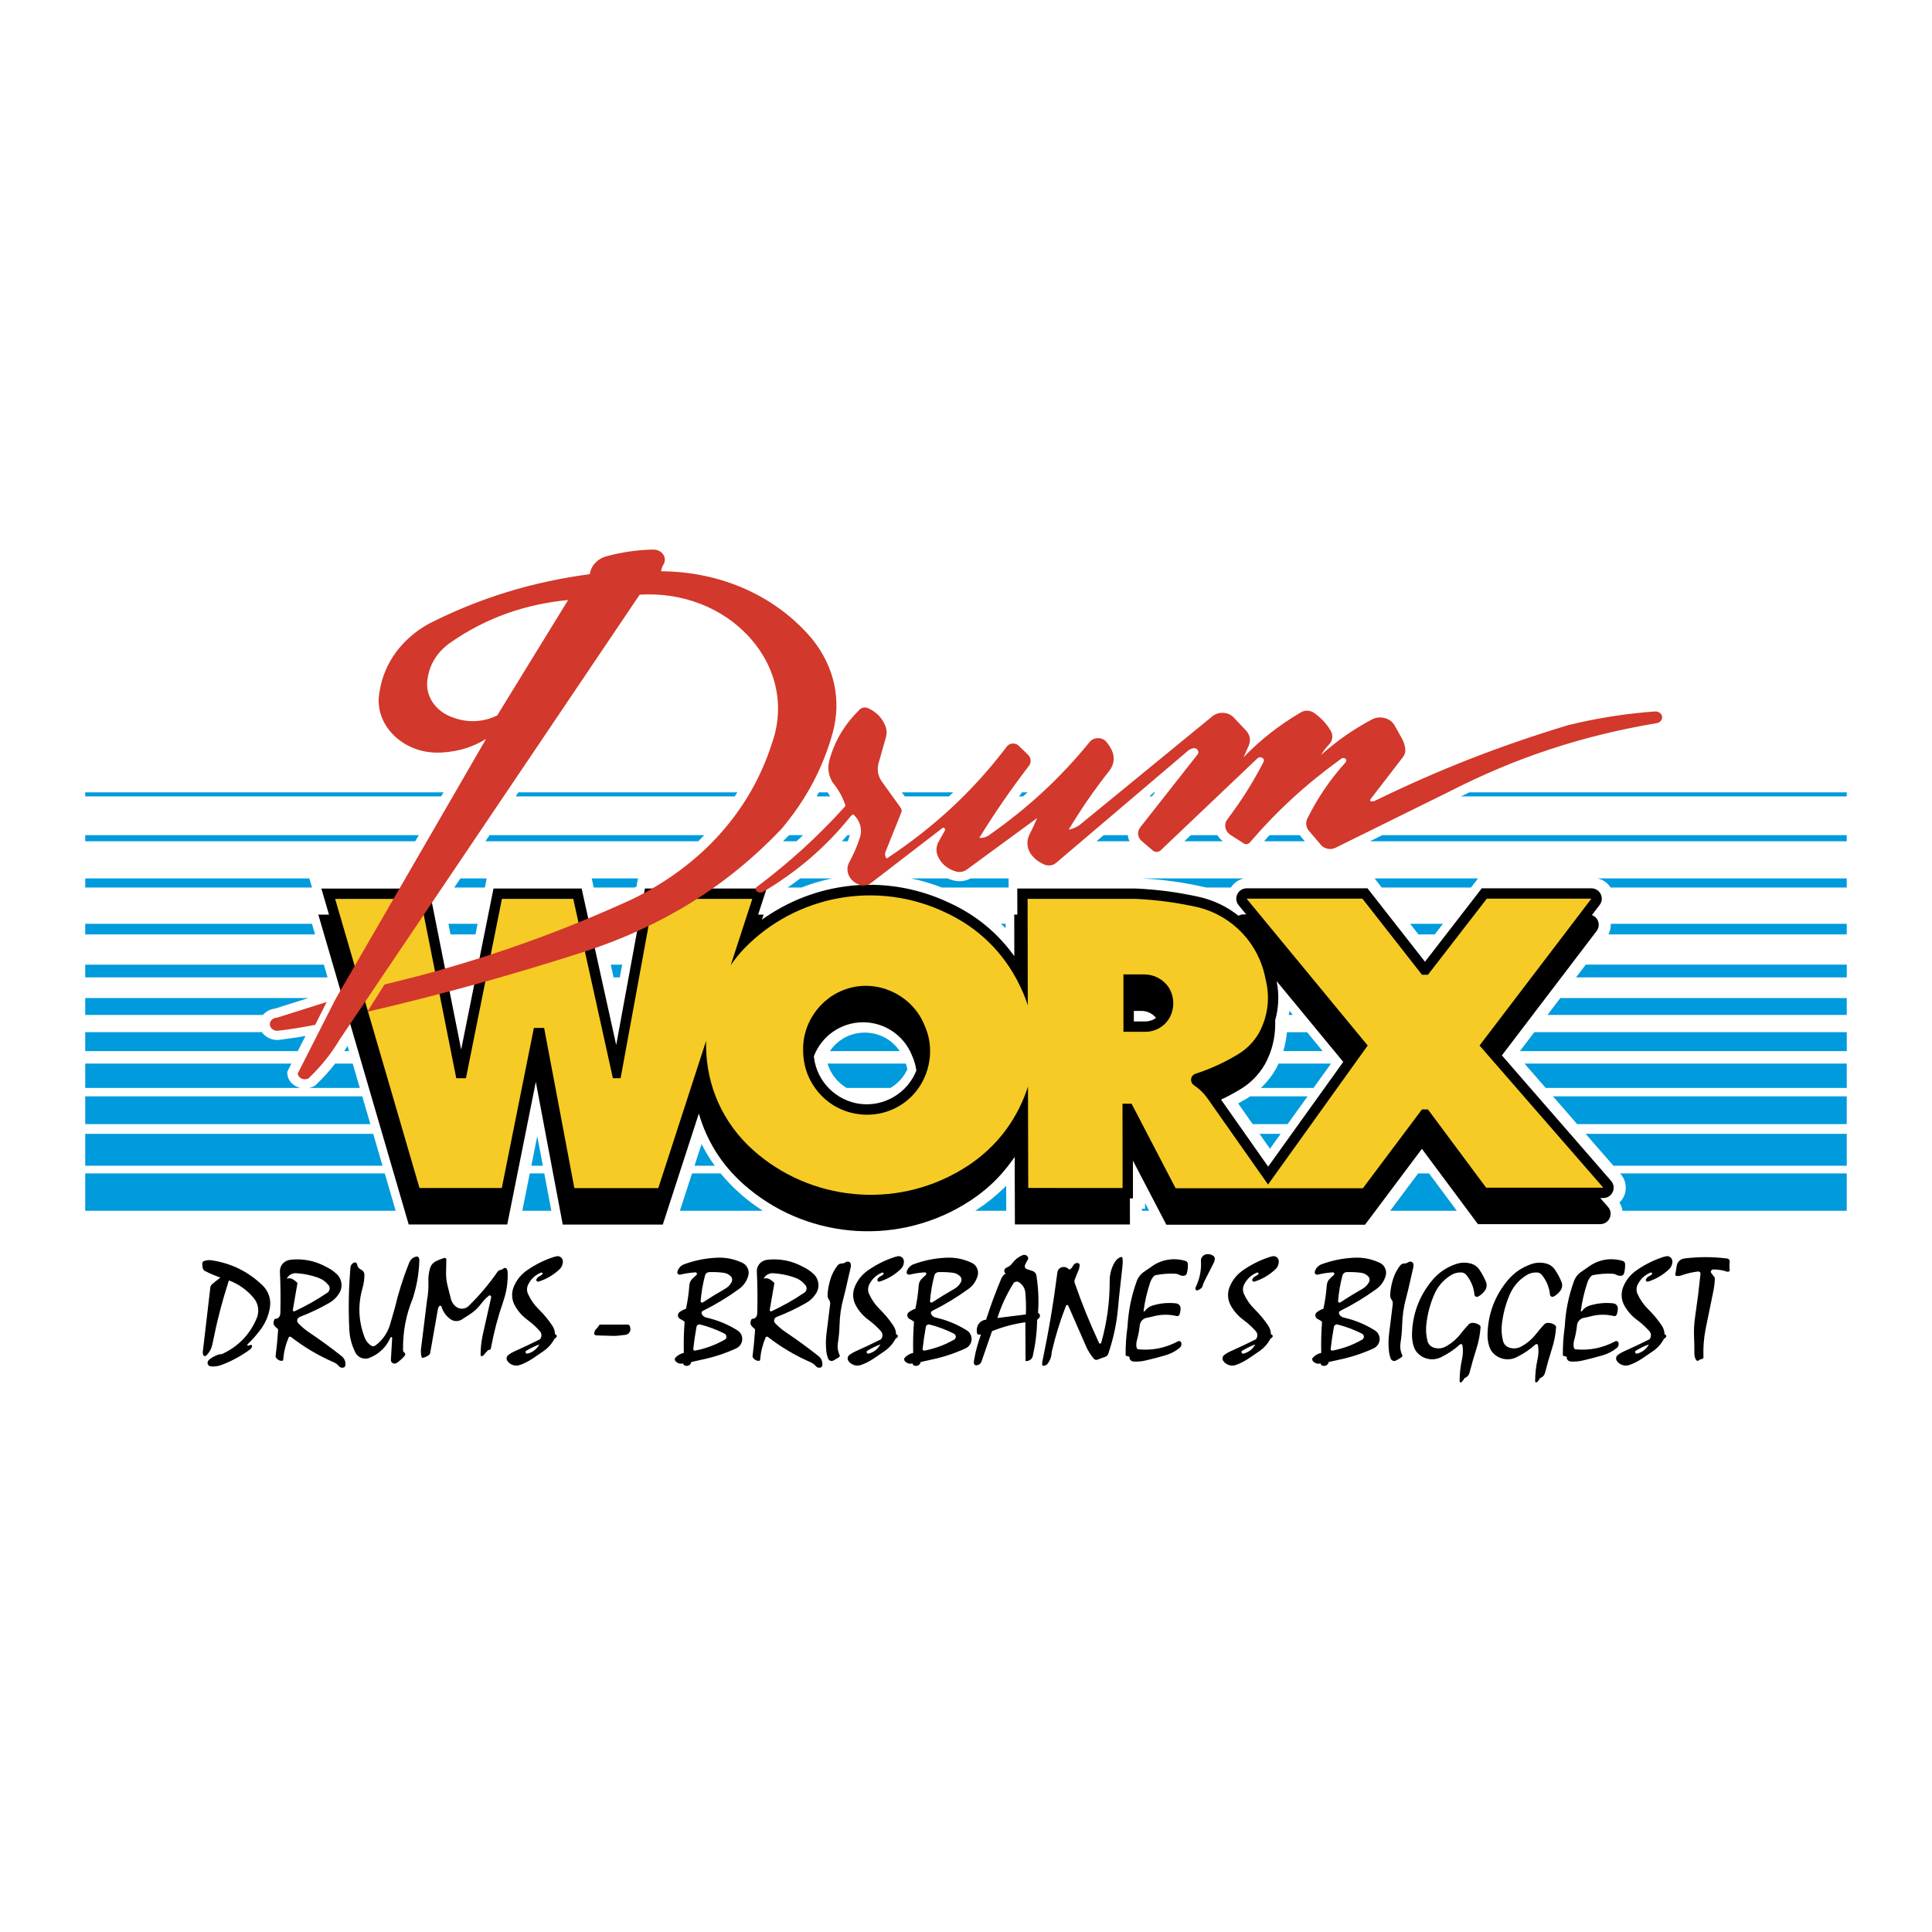 <?xml version="1.0" encoding="utf-8"?>
<!-- Generator: Adobe Illustrator 13.0.0, SVG Export Plug-In . SVG Version: 6.00 Build 14948)  -->
<!DOCTYPE svg PUBLIC "-//W3C//DTD SVG 1.0//EN" "http://www.w3.org/TR/2001/REC-SVG-20010904/DTD/svg10.dtd">
<svg version="1.0" id="Layer_1" xmlns="http://www.w3.org/2000/svg" xmlns:xlink="http://www.w3.org/1999/xlink" x="0px" y="0px"
	 width="192.756px" height="192.756px" viewBox="0 0 192.756 192.756" enable-background="new 0 0 192.756 192.756"
	 xml:space="preserve">
<g>
	<polygon fill-rule="evenodd" clip-rule="evenodd" fill="#FFFFFF" points="0,0 192.756,0 192.756,192.756 0,192.756 0,0 	"/>
	<path fill-rule="evenodd" clip-rule="evenodd" d="M22.835,127.744c-0.688,2.152-1.203,4.146-1.643,6.363
		c-0.091,0.443-0.296,0.824-0.619,1.143c-0.062,0.059-0.159,0.066-0.23,0.018c-0.023-0.018-0.04-0.037-0.052-0.062
		c-0.05-0.1-0.069-0.207-0.058-0.318l0.75-6.426c0.019-0.139,0.084-0.258,0.191-0.348c0.254-0.217,0.492-0.404,0.762-0.6
		c0.012-0.008,0.019-0.02,0.021-0.033s-0.002-0.027-0.012-0.037c-0.526-0.182-0.993-0.381-1.489-0.633
		c-0.112-0.055-0.191-0.15-0.22-0.271c-0.039-0.17-0.057-0.326-0.056-0.5c0.003-0.098,0.065-0.186,0.158-0.219
		c0.253-0.096,0.506-0.121,0.774-0.08c1.945,0.289,3.635,1.115,5.056,2.475c0.609,0.57,0.89,1.379,0.766,2.203
		c-0.13,0.832-0.437,1.562-0.943,2.238c-0.405,0.541-0.812,1.002-1.298,1.473c-0.014,0.012-0.021,0.027-0.023,0.045
		c-0.002,0.02,0.002,0.037,0.013,0.051c0.022,0.031,0.063,0.041,0.099,0.029c0.072-0.027,0.138-0.051,0.212-0.072
		c0.042-0.012,0.086-0.002,0.119,0.025c0.033,0.025,0.047,0.066,0.038,0.107c-0.032,0.139-0.109,0.252-0.223,0.334
		c-0.892,0.648-1.781,1.131-2.811,1.525c-0.35,0.135-0.696,0.184-1.069,0.152c-0.115-0.01-0.216-0.066-0.282-0.162
		c-0.062-0.09-0.076-0.203-0.037-0.305c0.04-0.102,0.103-0.184,0.189-0.25c0.24-0.18,0.481-0.314,0.761-0.424
		c0.146-0.057,0.289-0.084,0.445-0.082c1.621-0.723,2.834-1.979,3.503-3.621c0.268-0.678,0.145-1.434-0.323-1.99
		C24.627,128.688,23.819,128.115,22.835,127.744L22.835,127.744L22.835,127.744z M29.408,130.818
		c1.161-0.545,2.177-1.119,3.24-1.836c0.128-0.08,0.211-0.205,0.236-0.355c0.024-0.148-0.015-0.295-0.11-0.412
		c-0.293-0.357-0.653-0.609-1.091-0.76c-0.7-0.244-1.369-0.377-2.109-0.424c-0.402-0.035-0.785,0.178-0.964,0.539
		c0.218-0.068,0.445-0.039,0.639,0.08c0.163,0.102,0.299,0.215,0.43,0.354l-0.465,2.689c-0.008,0.047,0.013,0.094,0.054,0.119
		C29.311,130.84,29.363,130.842,29.408,130.818L29.408,130.818L29.408,130.818z M27.971,131.025c0.036-1.436,0.022-2.74-0.043-4.176
		c-0.013-0.441,0.234-0.848,0.633-1.039c0.138-0.068,0.275-0.109,0.428-0.125c1.25-0.135,2.429,0.1,3.533,0.699
		c0.396,0.188,0.731,0.412,1.052,0.709c0.536,0.479,0.66,1.289,0.29,1.904c-0.26,0.43-0.597,0.758-1.032,1.006
		c-0.966,0.551-1.882,0.984-2.92,1.385c-0.125,0.045-0.218,0.146-0.253,0.275c-0.031,0.127,0.004,0.258,0.095,0.352
		c0.343,0.361,0.692,0.656,1.106,0.932c1.136,0.764,2.142,1.498,3.214,2.346c0.292,0.225,0.437,0.582,0.381,0.945
		c-0.014,0.08-0.064,0.148-0.137,0.186c-0.025,0.012-0.05,0.021-0.078,0.027c-0.158,0.033-0.318-0.023-0.421-0.146
		c-0.141-0.17-0.305-0.295-0.506-0.383c-1.57-0.688-2.921-1.486-4.279-2.531c-0.059-0.045-0.141-0.043-0.198,0.002
		c-0.018,0.016-0.032,0.033-0.041,0.055c-0.306,0.732-0.479,1.443-0.543,2.234c-0.004,0.035-0.024,0.062-0.055,0.076
		c-0.115,0.025-0.228,0.012-0.335-0.037c-0.127-0.057-0.229-0.139-0.315-0.25c-0.04-0.051-0.057-0.113-0.048-0.178l0.145-1.301
		l0.104-1.305c0.002-0.051-0.021-0.1-0.063-0.131c-0.141-0.1-0.251-0.215-0.346-0.359c-0.031-0.047-0.048-0.1-0.05-0.156
		c-0.003-0.133,0.021-0.256,0.079-0.375c0.027-0.055,0.082-0.09,0.143-0.092c0.151-0.002,0.287-0.082,0.362-0.213
		C27.935,131.256,27.966,131.146,27.971,131.025L27.971,131.025L27.971,131.025z M38.954,133.453
		c-0.406,0.934-1.125,1.633-2.069,2.012c-0.396,0.162-0.843,0.092-1.169-0.186c-0.105-0.09-0.184-0.189-0.246-0.312
		c-0.382-0.752-0.583-1.512-0.622-2.354c-0.098-2.121-0.061-4.057,0.119-6.172c0.023-0.205,0.149-0.381,0.338-0.467
		c0.049-0.023,0.103-0.029,0.156-0.016c0.054,0.014,0.098,0.043,0.129,0.088c0.02,0.027,0.031,0.059,0.035,0.094
		c0.028,0.232,0.172,0.428,0.385,0.523c0.211,0.09,0.348,0.297,0.348,0.525c-0.003,0.439-0.057,0.838-0.17,1.262
		c-0.5,1.682-0.432,3.373,0.201,5.01c0.128,0.324,0.333,0.584,0.619,0.783c0.138,0.098,0.324,0.094,0.458-0.008
		c0.736-0.559,1.235-1.295,1.481-2.186l0.452-1.578c0.373-1.557,0.812-2.947,1.403-4.434c0.048-0.121,0.106-0.227,0.184-0.33
		c0.139-0.184,0.332-0.299,0.557-0.338c0.078-0.016,0.157,0.012,0.211,0.07c0.017,0.02,0.029,0.039,0.038,0.062
		c0.034,0.09,0.049,0.178,0.046,0.273c-0.044,1.309-0.249,2.492-0.646,3.74c-0.694,1.697-1.009,3.371-0.98,5.205
		c0.003,0.09,0.048,0.172,0.123,0.221c0.053,0.035,0.087,0.088,0.096,0.15c0.009,0.062-0.009,0.123-0.05,0.17
		c-0.24,0.279-0.49,0.508-0.792,0.719c-0.117,0.08-0.267,0.092-0.395,0.029c-0.124-0.059-0.2-0.186-0.194-0.322l0.128-2.199
		c0.001-0.021-0.005-0.039-0.018-0.055c-0.028-0.033-0.074-0.043-0.113-0.025C38.977,133.42,38.963,133.434,38.954,133.453
		L38.954,133.453L38.954,133.453z M42.06,135.395c-0.084-0.354-0.093-0.693-0.026-1.053l0.57-4.617
		c0.116-0.629,0.16-1.213,0.136-1.852c-0.017-0.467,0.036-0.895,0.165-1.344c0.096-0.314,0.309-0.562,0.605-0.705
		c0.267-0.129,0.519-0.229,0.803-0.314c0.052-0.016,0.107-0.008,0.153,0.023c0.043,0.029,0.067,0.078,0.066,0.131l-0.029,1.322
		c-0.004,0.451,0.044,0.863,0.154,1.301l0.342,1.344c0.085,0.312,0.264,0.57,0.527,0.76c0.369,0.268,0.888,0.232,1.218-0.082
		c1.104-1.08,2.014-2.156,2.895-3.424c0.086-0.119,0.217-0.188,0.364-0.191c0.088-0.047,0.166-0.094,0.248-0.15
		c0.084-0.059,0.198-0.053,0.276,0.014c0.025,0.021,0.042,0.045,0.055,0.076c0.042,0.105,0.064,0.207,0.067,0.32
		c0.032,1.002-0.107,1.92-0.434,2.869c-0.545,1.592-0.937,3.074-1.248,4.729c-0.013,0.057-0.054,0.102-0.11,0.121
		c-0.02,0.006-0.038,0.008-0.059,0.008c-0.044,0-0.084,0.014-0.117,0.045c-0.158,0.146-0.288,0.295-0.415,0.467
		c-0.058,0.076-0.15,0.113-0.244,0.1c-0.034-0.004-0.062-0.023-0.075-0.057c0.001-0.713,0.069-1.361,0.215-2.061L49,129.457
		c0.015-0.068-0.007-0.139-0.059-0.188c-0.022-0.02-0.049-0.029-0.08-0.031c-0.03,0-0.058,0.01-0.081,0.027
		c-0.294,0.244-0.537,0.496-0.767,0.801c-0.334,0.439-0.707,0.785-1.169,1.086l-0.773,0.496c-0.35,0.219-0.797,0.205-1.132-0.037
		c-0.437-0.312-0.737-0.734-0.892-1.248c-0.014-0.045-0.051-0.078-0.098-0.086c-0.048-0.01-0.095,0.006-0.127,0.043
		c-0.07,0.08-0.112,0.172-0.129,0.275l-0.773,4.396c-0.017,0.082-0.061,0.152-0.129,0.203c-0.183,0.135-0.375,0.223-0.596,0.275
		c-0.043,0.012-0.088-0.004-0.116-0.039C42.069,135.422,42.063,135.41,42.06,135.395L42.06,135.395L42.06,135.395z M53.814,134.129
		c-0.465,0.178-0.875,0.377-1.303,0.631c-0.035,0.021-0.06,0.051-0.072,0.09c-0.012,0.037-0.009,0.076,0.009,0.111
		c0.019,0.037,0.047,0.064,0.085,0.078c0.039,0.018,0.08,0.02,0.12,0.008C53.159,134.912,53.566,134.59,53.814,134.129
		L53.814,134.129L53.814,134.129z M53.865,133.625c0.102-0.117,0.154-0.258,0.153-0.414c-0.001-0.154-0.057-0.295-0.162-0.408
		c-0.379-0.424-0.763-0.773-1.22-1.111c-0.519-0.381-0.918-0.828-1.241-1.385c-0.348-0.598-0.397-1.295-0.134-1.936
		c0.3-0.713,0.774-1.279,1.423-1.703c0.82-0.555,1.638-0.955,2.58-1.264c0.098-0.031,0.188-0.053,0.29-0.07
		c0.207-0.037,0.416,0.059,0.522,0.24c0.057,0.092,0.084,0.189,0.084,0.295c-0.003,0.301-0.124,0.572-0.342,0.775
		c-0.609,0.566-1.278,0.961-2.07,1.219c-0.068,0.021-0.142,0.006-0.193-0.045c-0.049-0.047-0.062-0.121-0.033-0.184
		c0.064-0.133,0.165-0.234,0.298-0.299c0.106-0.051,0.196-0.111,0.283-0.189c0.02-0.018,0.032-0.041,0.035-0.066
		c0.003-0.025-0.003-0.051-0.019-0.072c-0.033-0.043-0.092-0.061-0.143-0.039c-0.578,0.234-1.021,0.654-1.289,1.217
		c-0.136,0.291-0.139,0.613-0.008,0.906c0.265,0.586,0.605,1.074,1.063,1.525c0.518,0.51,0.942,1.021,1.348,1.623
		c0.183,0.27,0.278,0.562,0.286,0.889c0.066,0.004,0.124,0.041,0.155,0.1c0.03,0.057,0.025,0.123-0.011,0.176
		c-0.049,0.068-0.113,0.119-0.192,0.15c-0.265,0.504-0.617,0.906-1.083,1.234l-0.888,0.609l-0.3,0.199
		c-0.373,0.242-0.738,0.426-1.156,0.578c-0.469,0.182-1.012,0.008-1.291-0.41c-0.059-0.094-0.08-0.199-0.06-0.307
		c0.019-0.107,0.075-0.199,0.161-0.266c0.187-0.146,0.373-0.258,0.589-0.354l1.29-0.592L53.865,133.625L53.865,133.625
		L53.865,133.625z M62.896,132.629c-0.006,0.221-0.138,0.416-0.34,0.504c-0.07,0.031-0.139,0.047-0.215,0.053l-0.236,0.023
		l-0.236,0.029c-0.244,0.037-0.468,0.051-0.715,0.043l-1.513-0.043c-0.079-0.002-0.15-0.012-0.227-0.027
		c-0.06-0.014-0.108-0.057-0.126-0.113c-0.005-0.02-0.007-0.037-0.006-0.057c0.016-0.188,0.098-0.354,0.238-0.48
		c0.049-0.045,0.089-0.094,0.125-0.15l0.096-0.146l0.034-0.049c0.03-0.041,0.078-0.064,0.13-0.064h2.712
		c0.079,0,0.151,0.039,0.193,0.105c0.015,0.021,0.025,0.043,0.035,0.068C62.881,132.426,62.897,132.521,62.896,132.629
		L62.896,132.629L62.896,132.629z M70.133,129.938l1.091-0.693l1.115-0.66c0.285-0.16,0.502-0.383,0.653-0.672
		c0.104-0.203,0.058-0.453-0.111-0.605c-0.205-0.186-0.445-0.295-0.72-0.328c-0.472-0.057-0.905-0.076-1.381-0.062
		c-0.153,0-0.291,0.074-0.378,0.201c-0.027,0.039-0.046,0.08-0.059,0.129c-0.227,0.867-0.365,1.674-0.441,2.568
		c-0.004,0.055,0.025,0.105,0.074,0.129C70.027,129.971,70.085,129.969,70.133,129.938L70.133,129.938L70.133,129.938z
		 M69.36,134.75c1.061-0.209,1.997-0.555,2.938-1.086c0.086-0.045,0.146-0.121,0.17-0.217c0.023-0.094,0.007-0.189-0.047-0.27
		c-0.037-0.055-0.084-0.096-0.144-0.125c-0.791-0.396-1.549-0.682-2.406-0.904c-0.124-0.033-0.256,0.012-0.333,0.115
		c-0.024,0.033-0.039,0.068-0.046,0.109l-0.182,1.105l-0.144,1.111c-0.005,0.049,0.015,0.096,0.053,0.125
		C69.26,134.748,69.31,134.76,69.36,134.75L69.36,134.75L69.36,134.75z M69.36,126.943c-0.512,0.035-0.975,0.105-1.475,0.225
		c-0.085,0.02-0.171-0.002-0.237-0.059c-0.062-0.055-0.088-0.139-0.07-0.219c0.095-0.357,0.353-0.637,0.701-0.762
		c1.046-0.379,2.048-0.582,3.159-0.643c0.906-0.053,1.744,0.104,2.57,0.479c0.253,0.104,0.449,0.285,0.571,0.531
		c0.123,0.244,0.15,0.51,0.08,0.775c-0.154,0.553-0.473,1.008-0.94,1.342c-1.174,0.848-2.304,1.531-3.599,2.178
		c-0.052,0.023-0.091,0.062-0.113,0.115s-0.022,0.109-0.003,0.162c0.08,0.197,0.246,0.338,0.452,0.383
		c1.127,0.256,2.115,0.66,3.098,1.268c0.25,0.146,0.419,0.381,0.479,0.664c0.06,0.283,0,0.566-0.17,0.801
		c-0.117,0.16-0.261,0.277-0.441,0.359c-1.157,0.521-2.263,0.879-3.506,1.135l-0.951,0.213c-0.019,0.15-0.111,0.275-0.249,0.338
		c-0.142,0.068-0.301,0.064-0.44-0.01c-0.074-0.033-0.117-0.113-0.104-0.193c-0.293,0.092-0.612-0.01-0.798-0.254
		c-0.037-0.049-0.053-0.105-0.05-0.166c0.004-0.061,0.027-0.113,0.069-0.158c0.231-0.24,0.507-0.396,0.832-0.471
		c-0.026-1.066-0.001-2.039,0.079-3.104c-0.131-0.109-0.264-0.195-0.42-0.268c-0.137-0.059-0.229-0.184-0.247-0.332
		c-0.015-0.146,0.05-0.285,0.171-0.371c0.201-0.145,0.403-0.248,0.637-0.33c0.167-0.797,0.272-1.533,0.333-2.346
		c0.024-0.279,0.149-0.523,0.361-0.705c0.063-0.055,0.119-0.105,0.18-0.162l0.088-0.084c0.03-0.027,0.057-0.055,0.086-0.084
		c0.045-0.045,0.055-0.113,0.025-0.168C69.488,126.967,69.425,126.936,69.36,126.943L69.36,126.943L69.36,126.943z M76.99,130.818
		c1.16-0.545,2.177-1.119,3.24-1.836c0.128-0.08,0.211-0.205,0.236-0.355c0.024-0.148-0.014-0.295-0.11-0.412
		c-0.293-0.357-0.653-0.609-1.09-0.76c-0.701-0.244-1.369-0.377-2.11-0.424c-0.402-0.035-0.785,0.178-0.964,0.539
		c0.218-0.068,0.445-0.039,0.64,0.08c0.163,0.102,0.298,0.215,0.43,0.354l-0.466,2.689c-0.008,0.047,0.014,0.094,0.054,0.119
		C76.893,130.84,76.945,130.842,76.99,130.818L76.99,130.818L76.99,130.818z M75.553,131.025c0.036-1.436,0.023-2.74-0.043-4.176
		c-0.013-0.441,0.234-0.848,0.633-1.039c0.138-0.068,0.275-0.109,0.429-0.125c1.25-0.135,2.429,0.1,3.533,0.699
		c0.396,0.188,0.73,0.412,1.052,0.709c0.537,0.479,0.66,1.289,0.29,1.904c-0.26,0.43-0.598,0.758-1.032,1.006
		c-0.966,0.551-1.883,0.984-2.92,1.385c-0.125,0.045-0.218,0.146-0.252,0.275c-0.031,0.127,0.004,0.258,0.094,0.352
		c0.343,0.361,0.693,0.656,1.107,0.932c1.136,0.764,2.142,1.498,3.214,2.346c0.292,0.225,0.437,0.582,0.381,0.945
		c-0.014,0.08-0.063,0.148-0.137,0.186c-0.025,0.012-0.05,0.021-0.078,0.027c-0.157,0.033-0.318-0.023-0.421-0.146
		c-0.141-0.17-0.305-0.295-0.506-0.383c-1.57-0.688-2.921-1.486-4.279-2.531c-0.058-0.045-0.141-0.043-0.197,0.002
		c-0.019,0.016-0.032,0.033-0.041,0.055c-0.305,0.732-0.479,1.443-0.543,2.234c-0.003,0.035-0.023,0.062-0.054,0.076
		c-0.116,0.025-0.228,0.012-0.335-0.037c-0.127-0.057-0.23-0.139-0.315-0.25c-0.04-0.051-0.057-0.113-0.048-0.178l0.145-1.301
		l0.104-1.305c0.002-0.051-0.021-0.1-0.063-0.131c-0.141-0.1-0.251-0.215-0.346-0.359c-0.031-0.047-0.048-0.1-0.05-0.156
		c-0.004-0.133,0.022-0.256,0.079-0.375c0.028-0.055,0.082-0.09,0.143-0.092c0.151-0.002,0.287-0.082,0.362-0.213
		C75.517,131.256,75.548,131.146,75.553,131.025L75.553,131.025L75.553,131.025z M82.861,127.594
		c0.157-0.494,0.379-0.918,0.695-1.33c0.107-0.135,0.263-0.209,0.435-0.209c0.143,0,0.273-0.043,0.389-0.127
		c0.067-0.049,0.146-0.068,0.229-0.061c0.082,0.01,0.154,0.047,0.209,0.109c0.035,0.039,0.057,0.086,0.065,0.137
		c0.019,0.111,0.017,0.213-0.007,0.322l-0.518,2.26l-0.188,0.75c-0.256,0.932-0.386,1.807-0.41,2.771
		c-0.015,0.607-0.066,1.158-0.163,1.758c-0.068,0.422-0.012,0.826,0.17,1.213c0.019,0.041,0.021,0.084,0.008,0.127
		c-0.013,0.043-0.039,0.076-0.077,0.1c-0.184,0.121-0.355,0.223-0.548,0.326c-0.143,0.078-0.321,0.055-0.441-0.055
		c-0.038-0.037-0.065-0.076-0.083-0.125c-0.102-0.266-0.162-0.521-0.189-0.805c-0.057-0.59-0.049-1.133,0.024-1.721l0.363-2.924
		c0.02-0.168-0.025-0.326-0.128-0.459c-0.055-0.07-0.088-0.145-0.106-0.232c-0.021-0.109-0.028-0.211-0.021-0.322
		C82.612,128.572,82.705,128.098,82.861,127.594L82.861,127.594L82.861,127.594z M87.839,134.129
		c-0.466,0.178-0.875,0.377-1.303,0.631c-0.035,0.021-0.06,0.051-0.072,0.09c-0.012,0.037-0.009,0.076,0.009,0.111
		c0.018,0.037,0.047,0.064,0.085,0.078c0.039,0.018,0.08,0.02,0.12,0.008C87.183,134.912,87.59,134.59,87.839,134.129
		L87.839,134.129L87.839,134.129z M87.889,133.625c0.102-0.117,0.155-0.258,0.153-0.414c-0.001-0.154-0.057-0.295-0.162-0.408
		c-0.379-0.424-0.763-0.773-1.22-1.111c-0.519-0.381-0.918-0.828-1.24-1.385c-0.349-0.598-0.397-1.295-0.134-1.936
		c0.3-0.713,0.774-1.279,1.423-1.703c0.821-0.555,1.638-0.955,2.58-1.264c0.098-0.031,0.188-0.053,0.29-0.07
		c0.208-0.037,0.416,0.059,0.523,0.24c0.056,0.092,0.083,0.189,0.083,0.295c-0.003,0.301-0.123,0.572-0.342,0.775
		c-0.609,0.566-1.278,0.961-2.069,1.219c-0.068,0.021-0.142,0.006-0.194-0.045c-0.048-0.047-0.062-0.121-0.033-0.184
		c0.064-0.133,0.166-0.234,0.299-0.299c0.105-0.051,0.195-0.111,0.283-0.189c0.02-0.018,0.032-0.041,0.035-0.066
		c0.003-0.025-0.003-0.051-0.019-0.072c-0.033-0.043-0.093-0.061-0.143-0.039c-0.578,0.234-1.021,0.654-1.289,1.217
		c-0.136,0.291-0.139,0.613-0.007,0.906c0.264,0.586,0.605,1.074,1.063,1.525c0.517,0.51,0.941,1.021,1.348,1.623
		c0.184,0.27,0.278,0.562,0.287,0.889c0.065,0.004,0.123,0.041,0.155,0.1c0.029,0.057,0.025,0.123-0.011,0.176
		c-0.049,0.068-0.113,0.119-0.193,0.15c-0.265,0.504-0.617,0.906-1.083,1.234l-0.888,0.609l-0.3,0.199
		c-0.373,0.242-0.737,0.426-1.156,0.578c-0.47,0.182-1.012,0.008-1.291-0.41c-0.059-0.094-0.08-0.199-0.06-0.307
		c0.019-0.107,0.074-0.199,0.161-0.266c0.186-0.146,0.373-0.258,0.589-0.354l1.291-0.592L87.889,133.625L87.889,133.625
		L87.889,133.625z M93.015,129.938l1.091-0.693l1.115-0.66c0.285-0.16,0.502-0.383,0.653-0.672c0.104-0.203,0.058-0.453-0.111-0.605
		c-0.205-0.186-0.445-0.295-0.72-0.328c-0.472-0.057-0.906-0.076-1.381-0.062c-0.153,0-0.291,0.074-0.378,0.201
		c-0.028,0.039-0.046,0.08-0.059,0.129c-0.227,0.867-0.365,1.674-0.441,2.568c-0.003,0.055,0.025,0.105,0.074,0.129
		C92.908,129.971,92.967,129.969,93.015,129.938L93.015,129.938L93.015,129.938z M92.242,134.75
		c1.062-0.209,1.997-0.555,2.938-1.086c0.086-0.045,0.146-0.121,0.17-0.217c0.023-0.094,0.007-0.189-0.047-0.27
		c-0.037-0.055-0.084-0.096-0.144-0.125c-0.792-0.396-1.55-0.682-2.406-0.904c-0.124-0.033-0.256,0.012-0.333,0.115
		c-0.023,0.033-0.039,0.068-0.046,0.109l-0.182,1.105l-0.145,1.111c-0.004,0.049,0.015,0.096,0.053,0.125
		C92.142,134.748,92.192,134.76,92.242,134.75L92.242,134.75L92.242,134.75z M92.242,126.943c-0.512,0.035-0.975,0.105-1.475,0.225
		c-0.084,0.02-0.171-0.002-0.236-0.059c-0.062-0.055-0.089-0.139-0.07-0.219c0.095-0.357,0.353-0.637,0.701-0.762
		c1.046-0.379,2.048-0.582,3.159-0.643c0.907-0.053,1.744,0.104,2.57,0.479c0.254,0.104,0.449,0.285,0.572,0.531
		c0.122,0.244,0.149,0.51,0.081,0.775c-0.155,0.553-0.474,1.008-0.941,1.342c-1.174,0.848-2.304,1.531-3.6,2.178
		c-0.052,0.023-0.091,0.062-0.112,0.115s-0.022,0.109-0.003,0.162c0.08,0.197,0.245,0.338,0.452,0.383
		c1.128,0.256,2.115,0.66,3.099,1.268c0.25,0.146,0.419,0.381,0.479,0.664s0,0.566-0.171,0.801c-0.116,0.16-0.261,0.277-0.441,0.359
		c-1.158,0.521-2.263,0.879-3.506,1.135l-0.951,0.213c-0.018,0.15-0.111,0.275-0.249,0.338c-0.142,0.068-0.302,0.064-0.44-0.01
		c-0.074-0.033-0.117-0.113-0.104-0.193c-0.292,0.092-0.612-0.01-0.798-0.254c-0.037-0.049-0.053-0.105-0.05-0.166
		c0.004-0.061,0.027-0.113,0.07-0.158c0.23-0.24,0.507-0.396,0.832-0.471c-0.026-1.066-0.001-2.039,0.08-3.104
		c-0.132-0.109-0.265-0.195-0.421-0.268c-0.137-0.059-0.229-0.184-0.247-0.332c-0.015-0.146,0.05-0.285,0.171-0.371
		c0.201-0.145,0.403-0.248,0.637-0.33c0.167-0.797,0.272-1.533,0.333-2.346c0.023-0.279,0.149-0.523,0.36-0.705
		c0.063-0.055,0.12-0.105,0.18-0.162l0.088-0.084c0.03-0.027,0.057-0.055,0.086-0.084c0.044-0.045,0.055-0.113,0.025-0.168
		C92.369,126.967,92.307,126.936,92.242,126.943L92.242,126.943L92.242,126.943z M99.509,131.496l2.841-0.352
		c0.032-0.758,0.015-1.447-0.055-2.203c-0.047-0.426-0.279-0.791-0.643-1.016c-0.135-0.084-0.305-0.082-0.436,0.008
		c-0.042,0.029-0.075,0.062-0.103,0.105C100.419,129.154,99.912,130.246,99.509,131.496L99.509,131.496L99.509,131.496z
		 M98.383,131.668c0.459-1.438,0.935-2.725,1.521-4.115c0.092-0.213,0.24-0.381,0.44-0.5c-0.098-0.047-0.156-0.148-0.15-0.256
		c0.014-0.154,0.113-0.287,0.258-0.342c0.218-0.086,0.394-0.223,0.532-0.412c0.271-0.367,0.612-0.637,1.034-0.812
		c0.186-0.082,0.409-0.018,0.522,0.15c0.06,0.092,0.062,0.207,0.004,0.301c-0.109,0.174-0.197,0.34-0.28,0.527
		c-0.052,0.123-0.018,0.266,0.085,0.35c0.035,0.031,0.072,0.051,0.116,0.066l0.524,0.172c0.22,0.066,0.382,0.248,0.418,0.477
		c0.195,1.266,0.245,2.438,0.159,3.717c0.079,0.035,0.14,0.098,0.171,0.18c0.03,0.078,0.025,0.162-0.013,0.238
		c-0.056,0.105-0.136,0.188-0.241,0.246c-0.028,1.26-0.167,2.404-0.441,3.637c-0.035,0.158-0.125,0.289-0.26,0.379
		c-0.139,0.096-0.297,0.137-0.465,0.121l-0.015-3.869c-1.174,0.168-2.225,0.447-3.327,0.885l-1.063,3.061
		c-0.085,0.213-0.296,0.354-0.526,0.346c-0.08-0.002-0.152-0.043-0.191-0.111c-0.012-0.023-0.02-0.045-0.024-0.07
		c-0.003-0.027-0.006-0.051-0.007-0.078l-0.002-0.08c0.001-0.055,0.006-0.104,0.016-0.158c0.16-0.9,0.377-1.707,0.693-2.566h-0.234
		c-0.054,0-0.104-0.025-0.133-0.07c-0.01-0.016-0.016-0.029-0.02-0.047c-0.053-0.238-0.042-0.469,0.032-0.703
		C97.649,131.957,97.988,131.697,98.383,131.668L98.383,131.668L98.383,131.668z M103.985,135.895
		c0.642-3.061,1.115-5.865,1.513-8.967c0.036-0.242,0.212-0.436,0.448-0.496c0.241-0.068,0.496,0.002,0.668,0.184
		c0.022,0.023,0.051,0.037,0.083,0.039s0.062-0.008,0.088-0.027c0.127-0.104,0.221-0.225,0.289-0.373
		c0.085-0.17,0.27-0.268,0.458-0.242c0.075,0.008,0.14,0.057,0.168,0.127c0.009,0.023,0.013,0.045,0.013,0.07
		c-0.004,0.195-0.043,0.375-0.123,0.555c-0.142,0.322-0.26,0.619-0.377,0.949c-0.029,0.086-0.029,0.172,0,0.256
		c0.734,2.107,1.497,3.99,2.438,6.016c0.021,0.043,0.066,0.07,0.115,0.066c0.024-0.002,0.046-0.01,0.065-0.025
		c0.019-0.014,0.031-0.033,0.038-0.055c0.578-2.074,0.847-4.033,0.845-6.186c0.001-0.662,0.162-1.266,0.492-1.84
		c0.136-0.236,0.328-0.41,0.575-0.523c0.033-0.018,0.07-0.02,0.106-0.012c0.037,0.01,0.067,0.031,0.089,0.061
		c0.014,0.021,0.021,0.041,0.023,0.064c0.025,0.283,0.021,0.541-0.014,0.822l-0.332,2.994l-0.092,1
		c-0.145,1.654-0.458,3.143-0.99,4.717c-0.054,0.146-0.167,0.258-0.316,0.307l-0.374,0.131l-0.369,0.143
		c-0.136,0.057-0.293,0.02-0.388-0.094c-0.333-0.4-0.584-0.807-0.792-1.283l-1.75-4.002c-0.021-0.045-0.066-0.074-0.115-0.072
		c-0.05,0-0.095,0.029-0.113,0.076c-0.605,1.555-1.054,3.008-1.43,4.635c-0.012,0.42-0.145,0.801-0.397,1.139
		c-0.107,0.139-0.266,0.219-0.441,0.221c-0.04,0.002-0.076-0.02-0.096-0.055c-0.005-0.01-0.009-0.021-0.01-0.035
		C103.975,136.082,103.976,135.992,103.985,135.895L103.985,135.895L103.985,135.895z M113.409,127.824
		c0.151-0.402,0.408-0.725,0.767-0.961l0.551-0.379l0.181-0.129c0.988-0.703,2.2-0.902,3.361-0.555
		c0.137,0.035,0.235,0.156,0.243,0.299c0.017,0.33-0.018,0.635-0.106,0.955c-0.037,0.121-0.142,0.209-0.268,0.225
		c-0.164,0.025-0.321-0.002-0.468-0.08c-0.14-0.076-0.282-0.115-0.441-0.121c-0.654-0.027-1.252,0.016-1.896,0.135
		c-0.084,0.016-0.156,0.055-0.214,0.117c-0.169,0.186-0.287,0.389-0.367,0.627c-0.316,0.949-0.522,1.838-0.655,2.83
		c-0.002,0.014,0.001,0.025,0.008,0.035c0.012,0.016,0.029,0.025,0.049,0.025c0.021,0,0.038-0.008,0.049-0.025
		c0.195-0.277,0.46-0.469,0.783-0.566c0.779-0.236,1.531-0.307,2.341-0.221c0.186,0.018,0.345,0.131,0.421,0.301
		c0.023,0.055,0.036,0.109,0.037,0.168c0.005,0.232-0.031,0.443-0.113,0.66c-0.032,0.08-0.104,0.135-0.188,0.143
		c-0.03,0.004-0.057,0.002-0.086-0.004c-0.788-0.186-1.549-0.176-2.332,0.031c-0.212,0.057-0.407,0.098-0.623,0.137
		c-0.286,0.045-0.524,0.221-0.651,0.48c-0.04,0.084-0.063,0.166-0.074,0.258c-0.056,0.531-0.147,1.01-0.29,1.523
		c-0.069,0.244-0.077,0.484-0.026,0.734c0.015,0.064,0.06,0.117,0.122,0.143c0.022,0.01,0.043,0.014,0.066,0.016
		c1.395,0.127,2.701-0.141,3.937-0.801c0.085-0.045,0.19-0.033,0.263,0.033c0.022,0.021,0.038,0.045,0.05,0.074
		c0.073,0.197,0.011,0.42-0.153,0.551c-0.419,0.34-0.864,0.574-1.382,0.727l-1.018,0.283l-1.026,0.252
		c-0.396,0.09-0.767,0.119-1.172,0.094c-0.121-0.008-0.229-0.061-0.308-0.15c-0.077-0.088-0.109-0.199-0.091-0.312
		c-0.097-0.045-0.19-0.072-0.295-0.09c-0.038-0.004-0.07-0.029-0.085-0.064c-0.004-0.012-0.006-0.023-0.006-0.035
		c-0.007-0.979,0.054-1.869,0.19-2.836C112.581,130.76,112.872,129.324,113.409,127.824L113.409,127.824L113.409,127.824z
		 M119.288,128.438c0.412-0.846,0.586-1.715,0.53-2.652c-0.008-0.17,0.053-0.33,0.174-0.453c0.125-0.127,0.286-0.199,0.465-0.207
		c0.213-0.01,0.409,0.045,0.585,0.162c0.115,0.076,0.177,0.209,0.158,0.346c-0.021,0.15-0.064,0.285-0.136,0.42l-0.89,1.754
		c-0.083,0.166-0.146,0.324-0.196,0.504c-0.032,0.105-0.094,0.191-0.184,0.254c-0.096,0.068-0.189,0.121-0.299,0.164
		c-0.065,0.027-0.141,0.012-0.189-0.039c-0.016-0.018-0.026-0.035-0.033-0.057C119.253,128.566,119.257,128.498,119.288,128.438
		L119.288,128.438L119.288,128.438z M125.243,134.129c-0.467,0.178-0.876,0.377-1.304,0.631c-0.035,0.021-0.06,0.051-0.072,0.09
		c-0.012,0.037-0.009,0.076,0.009,0.111c0.019,0.037,0.048,0.064,0.085,0.078c0.039,0.018,0.079,0.02,0.12,0.008
		C124.586,134.912,124.994,134.59,125.243,134.129L125.243,134.129L125.243,134.129z M125.292,133.625
		c0.103-0.117,0.154-0.258,0.153-0.414c-0.002-0.154-0.058-0.295-0.162-0.408c-0.379-0.424-0.763-0.773-1.22-1.111
		c-0.519-0.381-0.918-0.828-1.24-1.385c-0.349-0.598-0.396-1.295-0.135-1.936c0.301-0.713,0.774-1.279,1.424-1.703
		c0.82-0.555,1.638-0.955,2.579-1.264c0.098-0.031,0.188-0.053,0.29-0.07c0.207-0.037,0.415,0.059,0.522,0.24
		c0.057,0.092,0.084,0.189,0.084,0.295c-0.004,0.301-0.123,0.572-0.342,0.775c-0.609,0.566-1.278,0.961-2.069,1.219
		c-0.068,0.021-0.143,0.006-0.194-0.045c-0.049-0.047-0.062-0.121-0.033-0.184c0.064-0.133,0.166-0.234,0.299-0.299
		c0.105-0.051,0.195-0.111,0.283-0.189c0.02-0.018,0.031-0.041,0.035-0.066c0.003-0.025-0.004-0.051-0.02-0.072
		c-0.032-0.043-0.093-0.061-0.143-0.039c-0.578,0.234-1.021,0.654-1.289,1.217c-0.136,0.291-0.139,0.613-0.007,0.906
		c0.264,0.586,0.604,1.074,1.063,1.525c0.517,0.51,0.941,1.021,1.348,1.623c0.184,0.27,0.278,0.562,0.286,0.889
		c0.065,0.004,0.123,0.041,0.155,0.1c0.029,0.057,0.024,0.123-0.012,0.176c-0.049,0.068-0.113,0.119-0.192,0.15
		c-0.265,0.504-0.617,0.906-1.083,1.234l-0.888,0.609l-0.301,0.199c-0.372,0.242-0.737,0.426-1.155,0.578
		c-0.47,0.182-1.012,0.008-1.291-0.41c-0.059-0.094-0.079-0.199-0.06-0.307c0.019-0.107,0.074-0.199,0.161-0.266
		c0.187-0.146,0.372-0.258,0.589-0.354l1.291-0.592L125.292,133.625L125.292,133.625L125.292,133.625z M133.728,129.938l1.091-0.693
		l1.115-0.66c0.286-0.16,0.503-0.383,0.654-0.672c0.104-0.203,0.057-0.453-0.111-0.605c-0.205-0.186-0.445-0.295-0.72-0.328
		c-0.472-0.057-0.905-0.076-1.381-0.062c-0.153,0-0.292,0.074-0.379,0.201c-0.027,0.039-0.046,0.08-0.059,0.129
		c-0.227,0.867-0.365,1.674-0.44,2.568c-0.004,0.055,0.025,0.105,0.073,0.129C133.621,129.971,133.68,129.969,133.728,129.938
		L133.728,129.938L133.728,129.938z M132.955,134.75c1.061-0.209,1.996-0.555,2.938-1.086c0.086-0.045,0.146-0.121,0.17-0.217
		c0.023-0.094,0.007-0.189-0.047-0.27c-0.037-0.055-0.084-0.096-0.145-0.125c-0.791-0.396-1.549-0.682-2.405-0.904
		c-0.124-0.033-0.257,0.012-0.333,0.115c-0.023,0.033-0.038,0.068-0.046,0.109l-0.182,1.105l-0.144,1.111
		c-0.006,0.049,0.014,0.096,0.053,0.125C132.854,134.748,132.904,134.76,132.955,134.75L132.955,134.75L132.955,134.75z
		 M132.955,126.943c-0.513,0.035-0.976,0.105-1.476,0.225c-0.085,0.02-0.171-0.002-0.236-0.059c-0.062-0.055-0.089-0.139-0.07-0.219
		c0.096-0.357,0.354-0.637,0.702-0.762c1.046-0.379,2.048-0.582,3.158-0.643c0.906-0.053,1.744,0.104,2.57,0.479
		c0.253,0.104,0.449,0.285,0.571,0.531c0.122,0.244,0.149,0.51,0.08,0.775c-0.154,0.553-0.474,1.008-0.94,1.342
		c-1.174,0.848-2.304,1.531-3.6,2.178c-0.052,0.023-0.091,0.062-0.112,0.115s-0.022,0.109-0.003,0.162
		c0.08,0.197,0.245,0.338,0.452,0.383c1.128,0.256,2.114,0.66,3.098,1.268c0.251,0.146,0.42,0.381,0.48,0.664
		c0.06,0.283-0.001,0.566-0.171,0.801c-0.116,0.16-0.261,0.277-0.441,0.359c-1.157,0.521-2.263,0.879-3.506,1.135l-0.951,0.213
		c-0.019,0.15-0.111,0.275-0.248,0.338c-0.143,0.068-0.302,0.064-0.44-0.01c-0.074-0.033-0.117-0.113-0.104-0.193
		c-0.292,0.092-0.612-0.01-0.798-0.254c-0.037-0.049-0.054-0.105-0.05-0.166c0.003-0.061,0.027-0.113,0.069-0.158
		c0.23-0.24,0.507-0.396,0.832-0.471c-0.026-1.066-0.001-2.039,0.079-3.104c-0.131-0.109-0.265-0.195-0.421-0.268
		c-0.136-0.059-0.229-0.184-0.246-0.332c-0.015-0.146,0.05-0.285,0.171-0.371c0.201-0.145,0.403-0.248,0.637-0.33
		c0.168-0.797,0.271-1.533,0.333-2.346c0.023-0.279,0.148-0.523,0.36-0.705c0.126-0.109,0.237-0.213,0.354-0.33
		c0.044-0.045,0.055-0.113,0.025-0.168C133.082,126.967,133.02,126.936,132.955,126.943L132.955,126.943L132.955,126.943z
		 M138.993,127.594c0.157-0.494,0.379-0.918,0.695-1.33c0.107-0.135,0.263-0.209,0.435-0.209c0.143,0,0.273-0.043,0.389-0.127
		c0.067-0.049,0.146-0.068,0.229-0.061c0.082,0.01,0.154,0.047,0.21,0.109c0.034,0.039,0.056,0.086,0.065,0.137
		c0.019,0.111,0.016,0.213-0.008,0.322l-0.518,2.26l-0.188,0.75c-0.257,0.932-0.386,1.807-0.41,2.771
		c-0.016,0.607-0.066,1.158-0.163,1.758c-0.068,0.422-0.012,0.826,0.17,1.213c0.019,0.041,0.021,0.084,0.009,0.127
		c-0.014,0.043-0.039,0.076-0.077,0.1c-0.184,0.121-0.355,0.223-0.548,0.326c-0.144,0.078-0.321,0.055-0.441-0.055
		c-0.038-0.037-0.064-0.076-0.084-0.125c-0.102-0.266-0.161-0.521-0.188-0.805c-0.058-0.59-0.05-1.133,0.024-1.721l0.362-2.924
		c0.02-0.168-0.025-0.326-0.129-0.459c-0.054-0.07-0.089-0.145-0.105-0.232c-0.022-0.109-0.028-0.211-0.021-0.322
		C138.744,128.572,138.836,128.098,138.993,127.594L138.993,127.594L138.993,127.594z M142.873,127.756
		c0.642-0.77,1.422-1.307,2.368-1.635c0.472-0.162,0.944-0.188,1.431-0.072c0.385,0.086,0.705,0.303,0.928,0.627
		c0.266,0.393,0.472,0.773,0.653,1.211c0.119,0.287,0.084,0.607-0.094,0.863c-0.183,0.262-0.406,0.461-0.688,0.609
		c-0.055,0.029-0.114,0.037-0.175,0.023c-0.062-0.014-0.112-0.047-0.148-0.096c-0.022-0.033-0.036-0.068-0.039-0.107
		c-0.073-0.744-0.344-1.402-0.814-1.982c-0.124-0.15-0.298-0.236-0.492-0.244c-0.389-0.016-0.749,0.082-1.076,0.293
		c-0.752,0.48-1.304,1.131-1.654,1.953c-0.397,0.941-0.639,1.85-0.76,2.865c-0.071,0.6-0.035,1.158,0.113,1.744
		c0.087,0.309,0.316,0.547,0.623,0.645c0.4,0.131,0.817,0.094,1.188-0.109c0.575-0.312,1.041-0.703,1.449-1.217l0.402-0.492
		l0.42-0.48c0.103-0.111,0.239-0.17,0.391-0.172c0.266-0.004,0.509,0.074,0.722,0.234c0.064,0.045,0.101,0.121,0.095,0.201
		c-0.053,0.752-0.184,1.43-0.413,2.146l-0.365,1.203l-0.329,1.213c-0.068,0.246-0.25,0.436-0.492,0.516
		c-0.078,0.15-0.171,0.277-0.292,0.395c-0.025,0.025-0.059,0.037-0.093,0.035c-0.035-0.004-0.066-0.02-0.088-0.047
		c-0.013-0.02-0.02-0.039-0.02-0.062c0.004-0.768,0.082-1.467,0.245-2.219c0.102-0.467,0.115-0.91,0.041-1.381
		c-0.009-0.053-0.046-0.096-0.098-0.111c-0.052-0.018-0.108-0.006-0.15,0.029c-0.585,0.525-1.183,0.93-1.888,1.275
		c-0.777,0.387-1.723,0.225-2.326-0.398c-0.191-0.201-0.322-0.426-0.404-0.689c-0.118-0.387-0.172-0.756-0.168-1.16
		C140.909,131.143,141.586,129.312,142.873,127.756L142.873,127.756L142.873,127.756z M150.408,127.756
		c0.641-0.77,1.422-1.309,2.368-1.635c0.472-0.162,0.944-0.188,1.431-0.072c0.385,0.086,0.705,0.303,0.928,0.627
		c0.267,0.393,0.472,0.773,0.653,1.211c0.119,0.287,0.085,0.607-0.094,0.863c-0.183,0.262-0.406,0.461-0.688,0.609
		c-0.055,0.029-0.114,0.037-0.176,0.023c-0.06-0.014-0.11-0.047-0.147-0.096c-0.022-0.033-0.036-0.068-0.039-0.107
		c-0.073-0.744-0.344-1.402-0.814-1.982c-0.124-0.15-0.298-0.236-0.491-0.244c-0.39-0.016-0.75,0.082-1.077,0.293
		c-0.752,0.48-1.304,1.131-1.654,1.953c-0.397,0.941-0.639,1.85-0.76,2.865c-0.07,0.6-0.034,1.158,0.113,1.744
		c0.087,0.309,0.316,0.547,0.623,0.645c0.4,0.131,0.817,0.094,1.188-0.109c0.575-0.312,1.041-0.703,1.449-1.217l0.403-0.492
		l0.419-0.48c0.103-0.111,0.24-0.17,0.391-0.172c0.266-0.004,0.509,0.074,0.722,0.234c0.064,0.045,0.1,0.121,0.095,0.201
		c-0.053,0.752-0.183,1.43-0.413,2.146l-0.365,1.203l-0.329,1.213c-0.068,0.246-0.25,0.436-0.492,0.516
		c-0.078,0.15-0.17,0.277-0.292,0.395c-0.025,0.025-0.059,0.037-0.094,0.035c-0.035-0.004-0.065-0.02-0.087-0.047
		c-0.014-0.02-0.02-0.039-0.02-0.062c0.005-0.768,0.082-1.467,0.245-2.219c0.103-0.467,0.115-0.91,0.041-1.381
		c-0.009-0.053-0.046-0.096-0.098-0.111c-0.052-0.018-0.108-0.006-0.149,0.029c-0.585,0.525-1.184,0.93-1.889,1.275
		c-0.777,0.387-1.722,0.225-2.326-0.398c-0.191-0.201-0.322-0.426-0.404-0.689c-0.118-0.387-0.172-0.756-0.168-1.16
		C148.444,131.143,149.121,129.312,150.408,127.756L150.408,127.756L150.408,127.756z M157.032,127.824
		c0.151-0.402,0.407-0.725,0.767-0.961l0.551-0.379l0.181-0.129c0.987-0.703,2.199-0.902,3.361-0.555
		c0.136,0.035,0.235,0.156,0.243,0.299c0.016,0.33-0.018,0.635-0.106,0.955c-0.038,0.121-0.142,0.209-0.268,0.225
		c-0.165,0.025-0.322-0.002-0.469-0.08c-0.14-0.076-0.282-0.115-0.44-0.121c-0.654-0.027-1.253,0.016-1.896,0.135
		c-0.084,0.016-0.156,0.055-0.214,0.117c-0.169,0.186-0.288,0.389-0.367,0.627c-0.317,0.949-0.522,1.838-0.656,2.83
		c-0.001,0.014,0.002,0.025,0.009,0.035c0.011,0.016,0.028,0.025,0.049,0.025c0.02,0,0.037-0.008,0.049-0.025
		c0.194-0.277,0.46-0.469,0.784-0.566c0.777-0.236,1.53-0.307,2.339-0.221c0.187,0.018,0.346,0.131,0.422,0.301
		c0.023,0.055,0.035,0.109,0.037,0.168c0.005,0.232-0.032,0.443-0.113,0.66c-0.032,0.08-0.104,0.135-0.189,0.143
		c-0.029,0.004-0.056,0.002-0.085-0.004c-0.788-0.186-1.55-0.176-2.332,0.031c-0.213,0.057-0.407,0.098-0.624,0.137
		c-0.285,0.045-0.523,0.221-0.651,0.48c-0.04,0.084-0.063,0.166-0.073,0.258c-0.057,0.531-0.147,1.01-0.291,1.523
		c-0.068,0.244-0.077,0.484-0.025,0.734c0.015,0.064,0.06,0.117,0.122,0.143c0.021,0.01,0.043,0.014,0.065,0.016
		c1.396,0.127,2.702-0.141,3.938-0.801c0.085-0.045,0.19-0.033,0.262,0.033c0.022,0.021,0.04,0.045,0.05,0.074
		c0.073,0.197,0.012,0.42-0.152,0.551c-0.42,0.34-0.863,0.574-1.382,0.727l-1.018,0.283l-1.027,0.252
		c-0.395,0.09-0.767,0.119-1.171,0.094c-0.121-0.008-0.229-0.061-0.309-0.15c-0.076-0.088-0.108-0.199-0.09-0.312
		c-0.098-0.045-0.19-0.072-0.296-0.09c-0.038-0.004-0.069-0.029-0.084-0.064c-0.005-0.012-0.007-0.023-0.007-0.035
		c-0.006-0.979,0.054-1.869,0.191-2.836C156.204,130.76,156.494,129.324,157.032,127.824L157.032,127.824L157.032,127.824z
		 M164.511,134.129c-0.466,0.178-0.875,0.377-1.303,0.631c-0.035,0.021-0.061,0.051-0.072,0.09
		c-0.012,0.037-0.009,0.076,0.009,0.111c0.019,0.037,0.048,0.064,0.085,0.078c0.039,0.018,0.08,0.02,0.12,0.008
		C163.854,134.912,164.262,134.59,164.511,134.129L164.511,134.129L164.511,134.129z M164.561,133.625
		c0.103-0.117,0.155-0.258,0.153-0.414c-0.002-0.154-0.058-0.295-0.162-0.408c-0.38-0.424-0.764-0.773-1.221-1.111
		c-0.518-0.381-0.917-0.828-1.239-1.385c-0.349-0.598-0.397-1.295-0.135-1.936c0.3-0.713,0.774-1.279,1.423-1.703
		c0.821-0.555,1.639-0.955,2.58-1.264c0.098-0.031,0.188-0.053,0.289-0.07c0.208-0.037,0.416,0.059,0.523,0.24
		c0.056,0.092,0.084,0.189,0.084,0.295c-0.004,0.301-0.124,0.572-0.343,0.775c-0.608,0.566-1.278,0.961-2.069,1.219
		c-0.068,0.021-0.142,0.006-0.193-0.045c-0.049-0.047-0.062-0.121-0.033-0.184c0.064-0.133,0.165-0.234,0.298-0.299
		c0.106-0.051,0.196-0.111,0.284-0.189c0.02-0.018,0.031-0.041,0.034-0.066c0.004-0.025-0.003-0.051-0.019-0.072
		c-0.033-0.043-0.093-0.061-0.144-0.039c-0.577,0.234-1.021,0.654-1.288,1.217c-0.136,0.291-0.139,0.613-0.008,0.906
		c0.265,0.586,0.605,1.074,1.063,1.525c0.518,0.51,0.941,1.021,1.349,1.623c0.183,0.27,0.277,0.562,0.286,0.889
		c0.065,0.004,0.123,0.041,0.154,0.1c0.029,0.057,0.025,0.123-0.011,0.176c-0.049,0.068-0.113,0.119-0.192,0.15
		c-0.266,0.504-0.617,0.906-1.083,1.234l-0.888,0.609l-0.301,0.199c-0.372,0.242-0.737,0.426-1.155,0.578
		c-0.47,0.182-1.012,0.008-1.291-0.41c-0.059-0.094-0.079-0.199-0.061-0.307c0.02-0.107,0.075-0.199,0.162-0.266
		c0.187-0.146,0.372-0.258,0.589-0.354l1.29-0.592L164.561,133.625L164.561,133.625L164.561,133.625z M169.659,127.08
		c0.004-0.066-0.021-0.127-0.071-0.168c-0.052-0.045-0.117-0.064-0.185-0.055c-0.586,0.074-1.111,0.199-1.669,0.395
		c-0.158,0.057-0.314,0.072-0.481,0.049c-0.034-0.004-0.064-0.021-0.087-0.049c-0.021-0.027-0.028-0.059-0.023-0.092l0.15-0.898
		c0.051-0.281,0.233-0.514,0.496-0.629c0.09-0.041,0.178-0.066,0.277-0.078c1.451-0.174,2.791-0.172,4.242,0.004
		c0.081,0.01,0.151,0.047,0.204,0.109c0.05,0.059,0.071,0.135,0.062,0.211c-0.037,0.271-0.037,0.525,0,0.797
		c0.009,0.066-0.019,0.131-0.072,0.17c-0.057,0.041-0.127,0.053-0.193,0.029c-0.455-0.154-0.895-0.223-1.375-0.219
		c-0.091,0-0.172,0.047-0.217,0.127c-0.041,0.076-0.033,0.168,0.021,0.236l0.353,0.455c-0.009,0.494-0.061,0.941-0.166,1.424
		l-0.755,3.689c-0.183,0.961-0.252,1.854-0.218,2.83c0.001,0.066-0.037,0.127-0.098,0.156c-0.021,0.01-0.042,0.018-0.064,0.02
		c-0.114,0.012-0.215,0.055-0.3,0.131c-0.06,0.053-0.149,0.061-0.217,0.018c-0.021-0.014-0.039-0.031-0.052-0.055
		c-0.119-0.201-0.176-0.416-0.174-0.648l-0.003-0.766l-0.025-0.764c-0.037-0.758-0.002-1.451,0.111-2.201l0.291-2.111
		L169.659,127.08L169.659,127.08L169.659,127.08z"/>
	<path fill-rule="evenodd" clip-rule="evenodd" d="M91.425,106.809l-0.01-0.074c-0.075-0.504-0.208-0.951-0.419-1.412
		c-0.794-2.021-2.75-3.344-4.922-3.33c-2.171,0.016-4.109,1.365-4.875,3.396l0.018,0.148c0.304,2.391,2.219,4.301,4.611,4.6
		C88.22,110.434,90.545,109.051,91.425,106.809L91.425,106.809L91.425,106.809z M115.337,101.551l-0.035-0.041
		c-0.363-0.41-0.856-0.641-1.404-0.652h-0.775v1.051h1.196C114.695,101.898,115.037,101.779,115.337,101.551L115.337,101.551
		L115.337,101.551z M127.222,101.801l0.007,0.256c0.014,1.469-0.318,2.812-1.015,4.105c-0.637,1.098-1.481,1.943-2.577,2.582
		c-0.605,0.361-1.173,0.664-1.811,0.965l4.698,6.686l7.492-10.449l-6.648-8.061l0.03,0.15
		C127.63,99.322,127.572,100.543,127.222,101.801L127.222,101.801L127.222,101.801z M158.828,91.294l0.029,0.011
		c0.303,0.122,0.523,0.369,0.61,0.684c0.087,0.315,0.024,0.641-0.174,0.901l-9.449,12.407l10.897,12.52
		c0.268,0.307,0.329,0.736,0.161,1.107c-0.168,0.369-0.534,0.604-0.94,0.604h-0.302l0.778,0.895
		c0.267,0.307,0.329,0.736,0.161,1.105c-0.169,0.371-0.534,0.605-0.94,0.605h-12.205l-5.59-7.514l-5.676,7.572h-19.821l-3.334-6.396
		l0.003,3.766h-0.305l0.002,2.605l-11.477-0.004l-0.019-6.742l-0.164,0.24c-1.358,1.918-2.972,3.396-4.999,4.584
		c-6.966,4.135-15.882,3.273-21.926-2.123c-2.151-1.93-3.612-4.248-4.425-7.021l-3.596,11.076h-9.981l-2.687-14.238l-2.849,14.227
		h-9.834L31.76,91.255h1.063l-0.76-2.604h10.75l3.198,16.066l3.226-16.068h8.793l3.449,15.613l2.865-15.614h12.143l-0.848,2.605
		h0.545l-0.165,0.506l0.387-0.272c5.488-3.724,12.396-4.242,18.378-1.379c2.621,1.216,4.721,2.948,6.415,5.289l-0.008-4.146h0.309
		l-0.005-2.604h11.798c2.265,0.104,4.314,0.38,6.525,0.879c1.403,0.354,2.613,0.947,3.752,1.839l0.015-0.008
		c0.154-0.083,0.314-0.124,0.49-0.124h0.261l-0.755-0.914c-0.255-0.31-0.309-0.735-0.138-1.098c0.172-0.363,0.533-0.593,0.936-0.593
		h12.057l5.735,7.325l5.667-7.326h10.939c0.394,0,0.75,0.221,0.925,0.574c0.176,0.354,0.136,0.771-0.104,1.084L158.828,91.294
		L158.828,91.294L158.828,91.294z"/>
	<path fill-rule="evenodd" clip-rule="evenodd" fill="#F6CB25" d="M80.129,104.777c-0.003,1.732,0.637,3.312,1.845,4.553
		c2.12,2.168,5.576,2.51,8.079,0.799c2.503-1.709,3.441-5.053,2.194-7.814c-1.112-2.795-4.142-4.434-7.089-3.834
		C82.211,99.08,80.062,101.77,80.129,104.777L80.129,104.777L80.129,104.777z M112.087,102.941h2.229
		c1.021-0.016,1.937-0.576,2.416-1.479c0.471-0.941,0.428-2.029-0.117-2.932c-0.543-0.809-1.418-1.289-2.394-1.312h-2.135V102.941
		L112.087,102.941L112.087,102.941z M126.514,118.18l9.942-13.869l-12.083-14.65h11.555l5.942,7.589h0.599l5.871-7.59h10.433
		l-11.158,14.652l12.347,14.186h-11.687l-5.81-7.811h-0.595l-5.897,7.869h-18.678l-4.396-8.436h-0.906l0.009,8.408l-9.413-0.004
		l-0.027-10.119l-0.092,0.289c-1.198,3.455-3.456,6.205-6.614,8.053c-6.581,3.912-15.006,3.098-20.717-2
		c-3.007-2.701-4.662-6.369-4.693-10.41l-0.002-0.393l0.002-0.088l-4.767,14.684h-8.374l-3.016-15.982h-1.024l-3.199,15.971h-8.213
		l-8.415-28.844h8.525l3.559,17.887h0.966l3.591-17.889h7.117l3.952,17.889h0.771l3.281-17.89h9.859l-2.157,6.624l0.023-0.034
		c0.4-0.578,0.802-1.078,1.282-1.591c5.21-5.412,13.351-6.884,20.125-3.641c3.292,1.526,5.802,3.984,7.395,7.245l0.178,0.379
		c0.257,0.553,0.457,1.068,0.639,1.65l-0.02-10.634h10.739c2.188,0.102,4.171,0.369,6.309,0.851c3.441,0.874,6.04,3.646,6.688,7.137
		c0.476,1.85,0.253,3.705-0.649,5.387c-0.543,0.932-1.263,1.65-2.194,2.193c-1.346,0.803-2.651,1.396-4.141,1.883
		c-0.236,0.078-0.405,0.281-0.437,0.527c-0.032,0.246,0.08,0.486,0.289,0.619c0.572,0.387,1.026,0.838,1.414,1.408L126.514,118.18
		L126.514,118.18L126.514,118.18z"/>
	<path fill-rule="evenodd" clip-rule="evenodd" fill="#D2382B" d="M85.729,70.83c0.101-0.12,0.238-0.199,0.402-0.231
		c0.164-0.033,0.326-0.014,0.475,0.056c0.809,0.364,1.397,0.957,1.701,1.714c0.161,0.373,0.193,0.751,0.096,1.141l-0.722,2.538
		c-0.228,0.699-0.097,1.423,0.368,2.024l1.799,2.501c0.107,0.141,0.136,0.311,0.08,0.474l-1.574,3.925
		c-0.098,0.232-0.056,0.486,0.114,0.683c4.8-3.187,8.616-6.742,11.966-11.149c0.116-0.175,0.308-0.289,0.535-0.318
		c0.227-0.029,0.447,0.032,0.615,0.17c0.337,0.313,0.638,0.603,0.962,0.927c0.332,0.306,0.374,0.789,0.099,1.136
		c-1.829,2.393-3.376,4.638-4.944,7.173c0.352,0.029,0.685-0.06,0.959-0.257c3.927-2.751,7.106-5.695,10.038-9.29
		c0.185-0.243,0.479-0.389,0.81-0.401c0.331-0.013,0.639,0.109,0.847,0.337c0.245,0.285,0.429,0.571,0.583,0.902
		c0.304,0.664,0.215,1.398-0.24,1.99c-1.536,1.952-2.813,3.799-4.077,5.898c0.41-0.078,0.765-0.229,1.091-0.462l13.252-10.851
		c0.311-0.252,0.709-0.371,1.129-0.336c0.42,0.033,0.787,0.214,1.042,0.511l1.12,1.185c0.429,0.413,0.563,0.994,0.351,1.522
		l-0.337,0.765c-0.063,0.171-0.137,0.322-0.235,0.479c1.725-1.782,3.546-3.211,5.751-4.514c0.423-0.252,0.996-0.213,1.371,0.092
		c0.713,0.509,1.247,1.1,1.654,1.826c0.215,0.441,0.127,0.947-0.229,1.31c-0.314,0.321-0.561,0.645-0.778,1.023
		c1.563-1.4,3.163-2.518,5.063-3.54c0.394-0.207,0.845-0.258,1.284-0.143c0.438,0.115,0.787,0.375,0.99,0.738l0.712,1.27
		c0.208,0.37,0.323,0.739,0.356,1.151c0.017,0.253-0.055,0.488-0.211,0.7l-3.277,4.262c-0.031,0.04-0.035,0.091-0.009,0.134
		c0.025,0.043,0.075,0.069,0.131,0.068c0.156-0.001,0.299-0.04,0.431-0.115c6.325-3.079,12.352-5.436,19.183-7.499
		c2.907-0.708,5.618-1.137,8.623-1.364c0.176-0.021,0.346,0.018,0.488,0.113c0.142,0.095,0.232,0.228,0.259,0.383
		s-0.016,0.307-0.12,0.434s-0.253,0.209-0.429,0.235c-7.476,1.265-14.062,3.438-20.649,6.813l-11.328,5.59
		c-0.244,0.135-0.521,0.183-0.804,0.136c-0.283-0.045-0.523-0.175-0.697-0.378l-1.314-1.549c-0.221-0.381-0.221-0.82,0-1.201
		c1.021-2.03,2.215-3.774,3.774-5.516c0.046-0.053,0.067-0.115,0.061-0.181c-0.005-0.066-0.037-0.125-0.092-0.171
		c-0.054-0.046-0.121-0.071-0.197-0.072c-0.075-0.002-0.144,0.02-0.201,0.063c-3.517,2.54-6.405,5.187-9.15,8.386
		c-0.071,0.084-0.175,0.136-0.293,0.148c-0.118,0.013-0.231-0.018-0.323-0.085l-1.341-0.861c-0.262-0.186-0.426-0.439-0.473-0.734
		c-0.048-0.295,0.029-0.579,0.223-0.822c1.406-1.864,2.531-3.65,3.585-5.688c0.041-0.072,0.052-0.151,0.028-0.229
		c-0.022-0.079-0.074-0.144-0.149-0.189c-0.076-0.046-0.162-0.065-0.253-0.055s-0.171,0.046-0.232,0.106l-9.667,9.19
		c-0.102,0.09-0.231,0.139-0.375,0.142c-0.143,0.003-0.275-0.04-0.382-0.125l-1.102-0.94c-0.214-0.18-0.341-0.407-0.371-0.667
		c-0.031-0.26,0.04-0.506,0.207-0.721l5.714-7.264c0.073-0.092,0.099-0.201,0.074-0.311c-0.024-0.11-0.096-0.202-0.202-0.263
		c-0.095-0.055-0.205-0.071-0.314-0.047c-0.191,0.041-0.354,0.12-0.497,0.24l-13.2,11.219c-0.327,0.259-0.803,0.309-1.188,0.125
		c-0.448-0.195-0.811-0.455-1.117-0.803c-0.562-0.615-0.688-1.446-0.325-2.169c0.287-0.558,0.527-1.074,0.767-1.649l-7.063,5.174
		c-0.277,0.186-0.619,0.25-0.958,0.181c-0.835-0.217-1.491-0.732-1.834-1.441c-0.268-0.521-0.25-1.1,0.051-1.606l0.592-1.053
		c0.046-0.083,0.03-0.182-0.04-0.25c-0.027-0.027-0.064-0.041-0.105-0.041s-0.078,0.016-0.104,0.043l-7.144,5.498
		c-0.272,0.185-0.606,0.255-0.942,0.196c-0.551-0.131-0.987-0.462-1.218-0.923c-0.231-0.462-0.215-0.971,0.046-1.42
		c0.446-0.816,0.777-1.591,1.052-2.464c0.245-0.813-0.01-1.661-0.677-2.26c-0.124,0.057-0.221,0.133-0.301,0.234
		c-2.444,3.032-5.234,5.435-8.725,7.514c-0.122,0.056-0.255,0.066-0.386,0.031c-0.13-0.035-0.235-0.11-0.3-0.216
		c-0.034-0.054-0.043-0.113-0.028-0.172c0.015-0.06,0.052-0.11,0.108-0.146c3.3-2.489,6.061-5.004,8.777-7.997
		c0.074-0.082,0.083-0.196,0.022-0.286c-0.283-0.795-0.676-1.48-1.231-2.153c-0.41-0.684-0.522-1.43-0.33-2.185
		C83.263,73.953,84.24,72.306,85.729,70.83L85.729,70.83L85.729,70.83z M31.448,102.244l-0.141,0.029
		c-1.207,0.238-2.314,0.416-3.541,0.562c-0.206,0.025-0.404-0.023-0.566-0.139c-0.162-0.113-0.259-0.275-0.275-0.457
		c-0.017-0.184,0.049-0.357,0.189-0.492c0.139-0.137,0.327-0.213,0.534-0.215l4.948-1.566L31.448,102.244L31.448,102.244
		L31.448,102.244z M56.681,59.865c-4.345,0.419-8.186,1.796-11.635,4.174c-1.353,0.905-2.188,2.195-2.388,3.687
		c-0.297,1.632,0.765,3.26,2.51,3.849c1.452,0.56,3.059,0.488,4.44-0.197L56.681,59.865L56.681,59.865L56.681,59.865z M38.36,98.225
		l3.356-0.84c7.602-2.039,14.324-4.453,21.382-7.68c6.906-3.38,11.753-8.785,13.908-15.508c1.309-3.646,0.519-7.515-2.149-10.524
		c-2.669-3.009-6.727-4.606-11.037-4.344l-29.91,44.353c-0.874,1.459-1.865,2.695-3.131,3.908c-0.211,0.111-0.467,0.119-0.687,0.021
		c-0.22-0.1-0.363-0.287-0.387-0.504l3.765-7.418l15.024-25.965c-1.286,0.792-2.68,1.233-4.243,1.341
		c-1.864,0.164-3.643-0.437-4.912-1.657c-1.269-1.221-1.797-2.84-1.459-4.472c0.455-2.8,2.194-5.183,4.891-6.7
		c5.111-2.586,10.26-4.171,16.079-4.954c0.108-0.856,0.789-1.567,1.725-1.801c1.542-0.407,3.001-0.613,4.611-0.651
		c0.411-0.001,0.784,0.188,0.99,0.503c0.207,0.315,0.208,0.695,0.004,1.011c-0.124,0.208-0.194,0.417-0.219,0.651
		c6.024,0.035,11.487,2.488,15.077,6.773c2.214,2.755,2.937,6.082,2.035,9.368c-0.997,3.545-2.631,6.614-5.088,9.549
		c-5.407,5.702-11.9,9.738-19.794,12.303c-7.298,2.342-14.04,4.208-21.546,5.958L38.36,98.225L38.36,98.225L38.36,98.225z"/>
	<path fill-rule="evenodd" clip-rule="evenodd" fill="#009BDC" d="M70.262,83.324l-0.095,0.102l-0.505,0.507h-21.23l0.411-0.609
		H70.262L70.262,83.324L70.262,83.324z M63.501,88.449l-0.04,0.022l-0.158,0.08h-4.065l-0.201-0.911h4.613L63.501,88.449
		L63.501,88.449L63.501,88.449z M30.759,99.576l-3.335,1.055c-0.359,0.041-0.676,0.172-0.959,0.398
		c-0.091,0.068-0.166,0.143-0.238,0.23H8.504v-1.684H30.759L30.759,99.576L30.759,99.576z M26.132,102.98l0.017,0.025
		c0.058,0.086,0.12,0.158,0.195,0.229c0.424,0.4,0.982,0.582,1.561,0.508l1.825-0.254l0.749-0.135l-0.768,1.514H8.504v-1.887H26.132
		L26.132,102.98L26.132,102.98z M30.854,108.543h0.001c0.163-0.037,0.307-0.09,0.455-0.168l0.127-0.068
		c0.747-0.699,1.376-1.387,2.005-2.195h1.749l0.709,2.432H30.854L30.854,108.543L30.854,108.543z M82.569,79.051l0.054,0.078
		c0.074,0.111,0.138,0.214,0.205,0.33h-1.355l0.055-0.091l0.176-0.316H82.569L82.569,79.051L82.569,79.051z M80.123,83.324
		l-0.212,0.206l-0.448,0.403h-1.339l0.602-0.609H80.123L80.123,83.324L80.123,83.324z M84.791,83.324l-0.112,0.336l-0.102,0.272
		h-0.588l0.142-0.146l0.418-0.463H84.791L84.791,83.324L84.791,83.324z M112.523,83.324l0.007,0.061
		c0.025,0.196,0.078,0.371,0.164,0.548h-3.299l0.717-0.609H112.523L112.523,83.324L112.523,83.324z M121.461,83.324l0.001,0.001
		c0.046,0.08,0.094,0.148,0.151,0.221c0.116,0.149,0.239,0.271,0.391,0.387h-3.843l0.641-0.609H121.461L121.461,83.324
		L121.461,83.324z M88.839,108.543h-4.368l-0.09-0.055c-0.89-0.559-1.511-1.371-1.816-2.377h7.809l0.011,0.031
		c0.05,0.146,0.088,0.281,0.123,0.432l0.022,0.104C90.157,107.475,89.594,108.096,88.839,108.543L88.839,108.543L88.839,108.543z
		 M100.331,92.167l0.001,0.44l-0.477-0.44H100.331L100.331,92.167L100.331,92.167z M79.838,87.64h3.2l-0.246,0.05
		c-0.995,0.219-1.884,0.489-2.833,0.861h-1.385l0.085-0.056C79.075,88.215,79.444,87.948,79.838,87.64L79.838,87.64L79.838,87.64z
		 M152.097,106.111h32.153v2.432h-30.037L152.097,106.111L152.097,106.111L152.097,106.111z M158.212,96.241h26.04v1.272h-27.01
		L158.212,96.241L158.212,96.241L158.212,96.241z M32.682,97.514H8.504v-1.272h23.806L32.682,97.514L32.682,97.514L32.682,97.514z
		 M160.707,92.167h23.544v1.062h-23.78l0.013-0.022C160.651,92.877,160.726,92.536,160.707,92.167L160.707,92.167L160.707,92.167z
		 M31.432,93.229H8.504v-1.062h22.618L31.432,93.229L31.432,93.229L31.432,93.229z M159.385,87.64h24.866v0.911H160.69l-0.037-0.056
		C160.351,88.049,159.912,87.754,159.385,87.64L159.385,87.64L159.385,87.64z M30.864,87.64l0.265,0.911H8.504V87.64H30.864
		L30.864,87.64L30.864,87.64z M29.981,108.543H8.504v-2.432h20.574l-0.426,0.84l0.025,0.24c0.053,0.439,0.284,0.818,0.651,1.066
		C29.532,108.396,29.741,108.488,29.981,108.543L29.981,108.543L29.981,108.543z M34.675,104.348l0.152,0.52h-0.485l0.101-0.148
		L34.675,104.348L34.675,104.348L34.675,104.348z M47.436,93.229H44.95l-0.211-1.062h2.91L47.436,93.229L47.436,93.229
		L47.436,93.229z M154.391,101.26l1.281-1.684h28.579v1.684H154.391L154.391,101.26L154.391,101.26z M128.985,101.26h-0.41
		l0.042-0.225l0.026-0.189L128.985,101.26L128.985,101.26L128.985,101.26z M89.766,104.867h-6.967l0.068-0.098
		c0.814-1.125,2.086-1.764,3.475-1.744C87.731,103.045,88.984,103.719,89.766,104.867L89.766,104.867L89.766,104.867z
		 M61.838,97.514h-0.62l-0.281-1.272h1.135L61.838,97.514L61.838,97.514L61.838,97.514z M143.142,93.229h-1.62l-0.832-1.062h3.273
		L143.142,93.229L143.142,93.229L143.142,93.229z M96.834,87.64h3.795l0.002,0.911h-6.667l-0.497-0.188
		c-0.866-0.31-1.673-0.537-2.574-0.724h3.648l0.122,0.051c0.176,0.07,0.339,0.123,0.522,0.167
		C95.756,87.989,96.319,87.914,96.834,87.64L96.834,87.64L96.834,87.64z M131.054,108.543h-5.258l0.206-0.199
		c0.515-0.516,0.921-1.047,1.285-1.678c0.102-0.188,0.188-0.359,0.275-0.555h5.234L131.054,108.543L131.054,108.543L131.054,108.543
		z M122.807,88.551h-2.464l-0.114-0.031c-2.132-0.483-4.106-0.76-6.289-0.88h10.177l-0.002,0
		C123.564,87.758,123.107,88.076,122.807,88.551L122.807,88.551L122.807,88.551z M146.76,88.551h-8.901l-0.714-0.912h10.32
		L146.76,88.551L146.76,88.551L146.76,88.551z M130.405,102.98l1.556,1.887h-3.929l0.034-0.109c0.171-0.598,0.274-1.158,0.329-1.777
		H130.405L130.405,102.98L130.405,102.98z M151.643,104.867l1.437-1.887h31.172v1.887H151.643L151.643,104.867L151.643,104.867z
		 M146.599,79.051h37.651v0.407h-38.49L146.599,79.051L146.599,79.051L146.599,79.051z M44.253,79.051l-0.236,0.407H8.504v-0.407
		H44.253L44.253,79.051L44.253,79.051z M41.78,83.324l-0.353,0.609H8.504v-0.609H41.78L41.78,83.324L41.78,83.324z M45.318,88.551
		l0.614-0.911h2.625l-0.183,0.911H45.318L45.318,88.551L45.318,88.551z M73.564,79.051l-0.261,0.407H51.45l0.275-0.407H73.564
		L73.564,79.051L73.564,79.051z M94.68,79.458h-4.409l-0.293-0.407h5.125L94.68,79.458L94.68,79.458L94.68,79.458z M102.525,79.051
		l-0.451,0.407h-0.407l0.296-0.407H102.525L102.525,79.051L102.525,79.051z M114.928,79.458h-0.267l0.479-0.407h0.107
		L114.928,79.458L114.928,79.458L114.928,79.458z M129.669,83.324l0.517,0.609h-4.072l0.393-0.443l0.156-0.166H129.669
		L129.669,83.324L129.669,83.324z M136.68,83.933l1.234-0.609h46.333v0.609H136.68L136.68,83.933L136.68,83.933z M127.77,113.125
		l-1.064,1.486l-1.044-1.486H127.77L127.77,113.125L127.77,113.125z M71.899,117.072l0.068,0.086
		c1.226,1.453,2.542,2.611,4.142,3.641h-8.275l1.209-3.727H71.899L71.899,117.072L71.899,117.072z M161.876,120.799l-0.003-0.02
		c-0.042-0.271-0.129-0.512-0.271-0.746l-0.032-0.051c0.389-0.375,0.606-0.857,0.63-1.396c0.024-0.539-0.151-1.041-0.505-1.447
		l-0.06-0.066h22.615v3.727H161.876L161.876,120.799L161.876,120.799z M39.475,120.799H8.504v-3.727h29.884L39.475,120.799
		L39.475,120.799L39.475,120.799z M158.2,113.125h26.05v3.18h-23.281L158.2,113.125L158.2,113.125L158.2,113.125z M38.164,116.305
		H8.504v-3.18h28.732L38.164,116.305L38.164,116.305L38.164,116.305z M154.941,109.381h29.309v2.771h-26.896L154.941,109.381
		L154.941,109.381L154.941,109.381z M36.144,109.381l0.809,2.771H8.504v-2.771H36.144L36.144,109.381L36.144,109.381z
		 M128.467,112.152h-3.489l-1.449-2.064l0.801-0.451c0.144-0.084,0.271-0.162,0.407-0.256h5.718L128.467,112.152L128.467,112.152
		L128.467,112.152z M54.16,116.305h-1.149l0.592-2.955L54.16,116.305L54.16,116.305L54.16,116.305z M54.305,117.072l0.703,3.727
		h-2.897l0.746-3.727H54.305L54.305,117.072L54.305,117.072z M71.312,116.305h-2.02l0.703-2.164
		C70.388,114.92,70.801,115.6,71.312,116.305L71.312,116.305L71.312,116.305z M100.393,120.799h-3.09l0.122-0.078
		c0.996-0.658,1.848-1.338,2.71-2.162l0.252-0.258L100.393,120.799L100.393,120.799L100.393,120.799z M114.649,120.799h-0.711
		v-0.205h0.306l-0.001-0.574L114.649,120.799L114.649,120.799L114.649,120.799z M142.574,117.072l2.772,3.727h-6.65l2.793-3.727
		H142.574L142.574,117.072L142.574,117.072z"/>
</g>
</svg>
